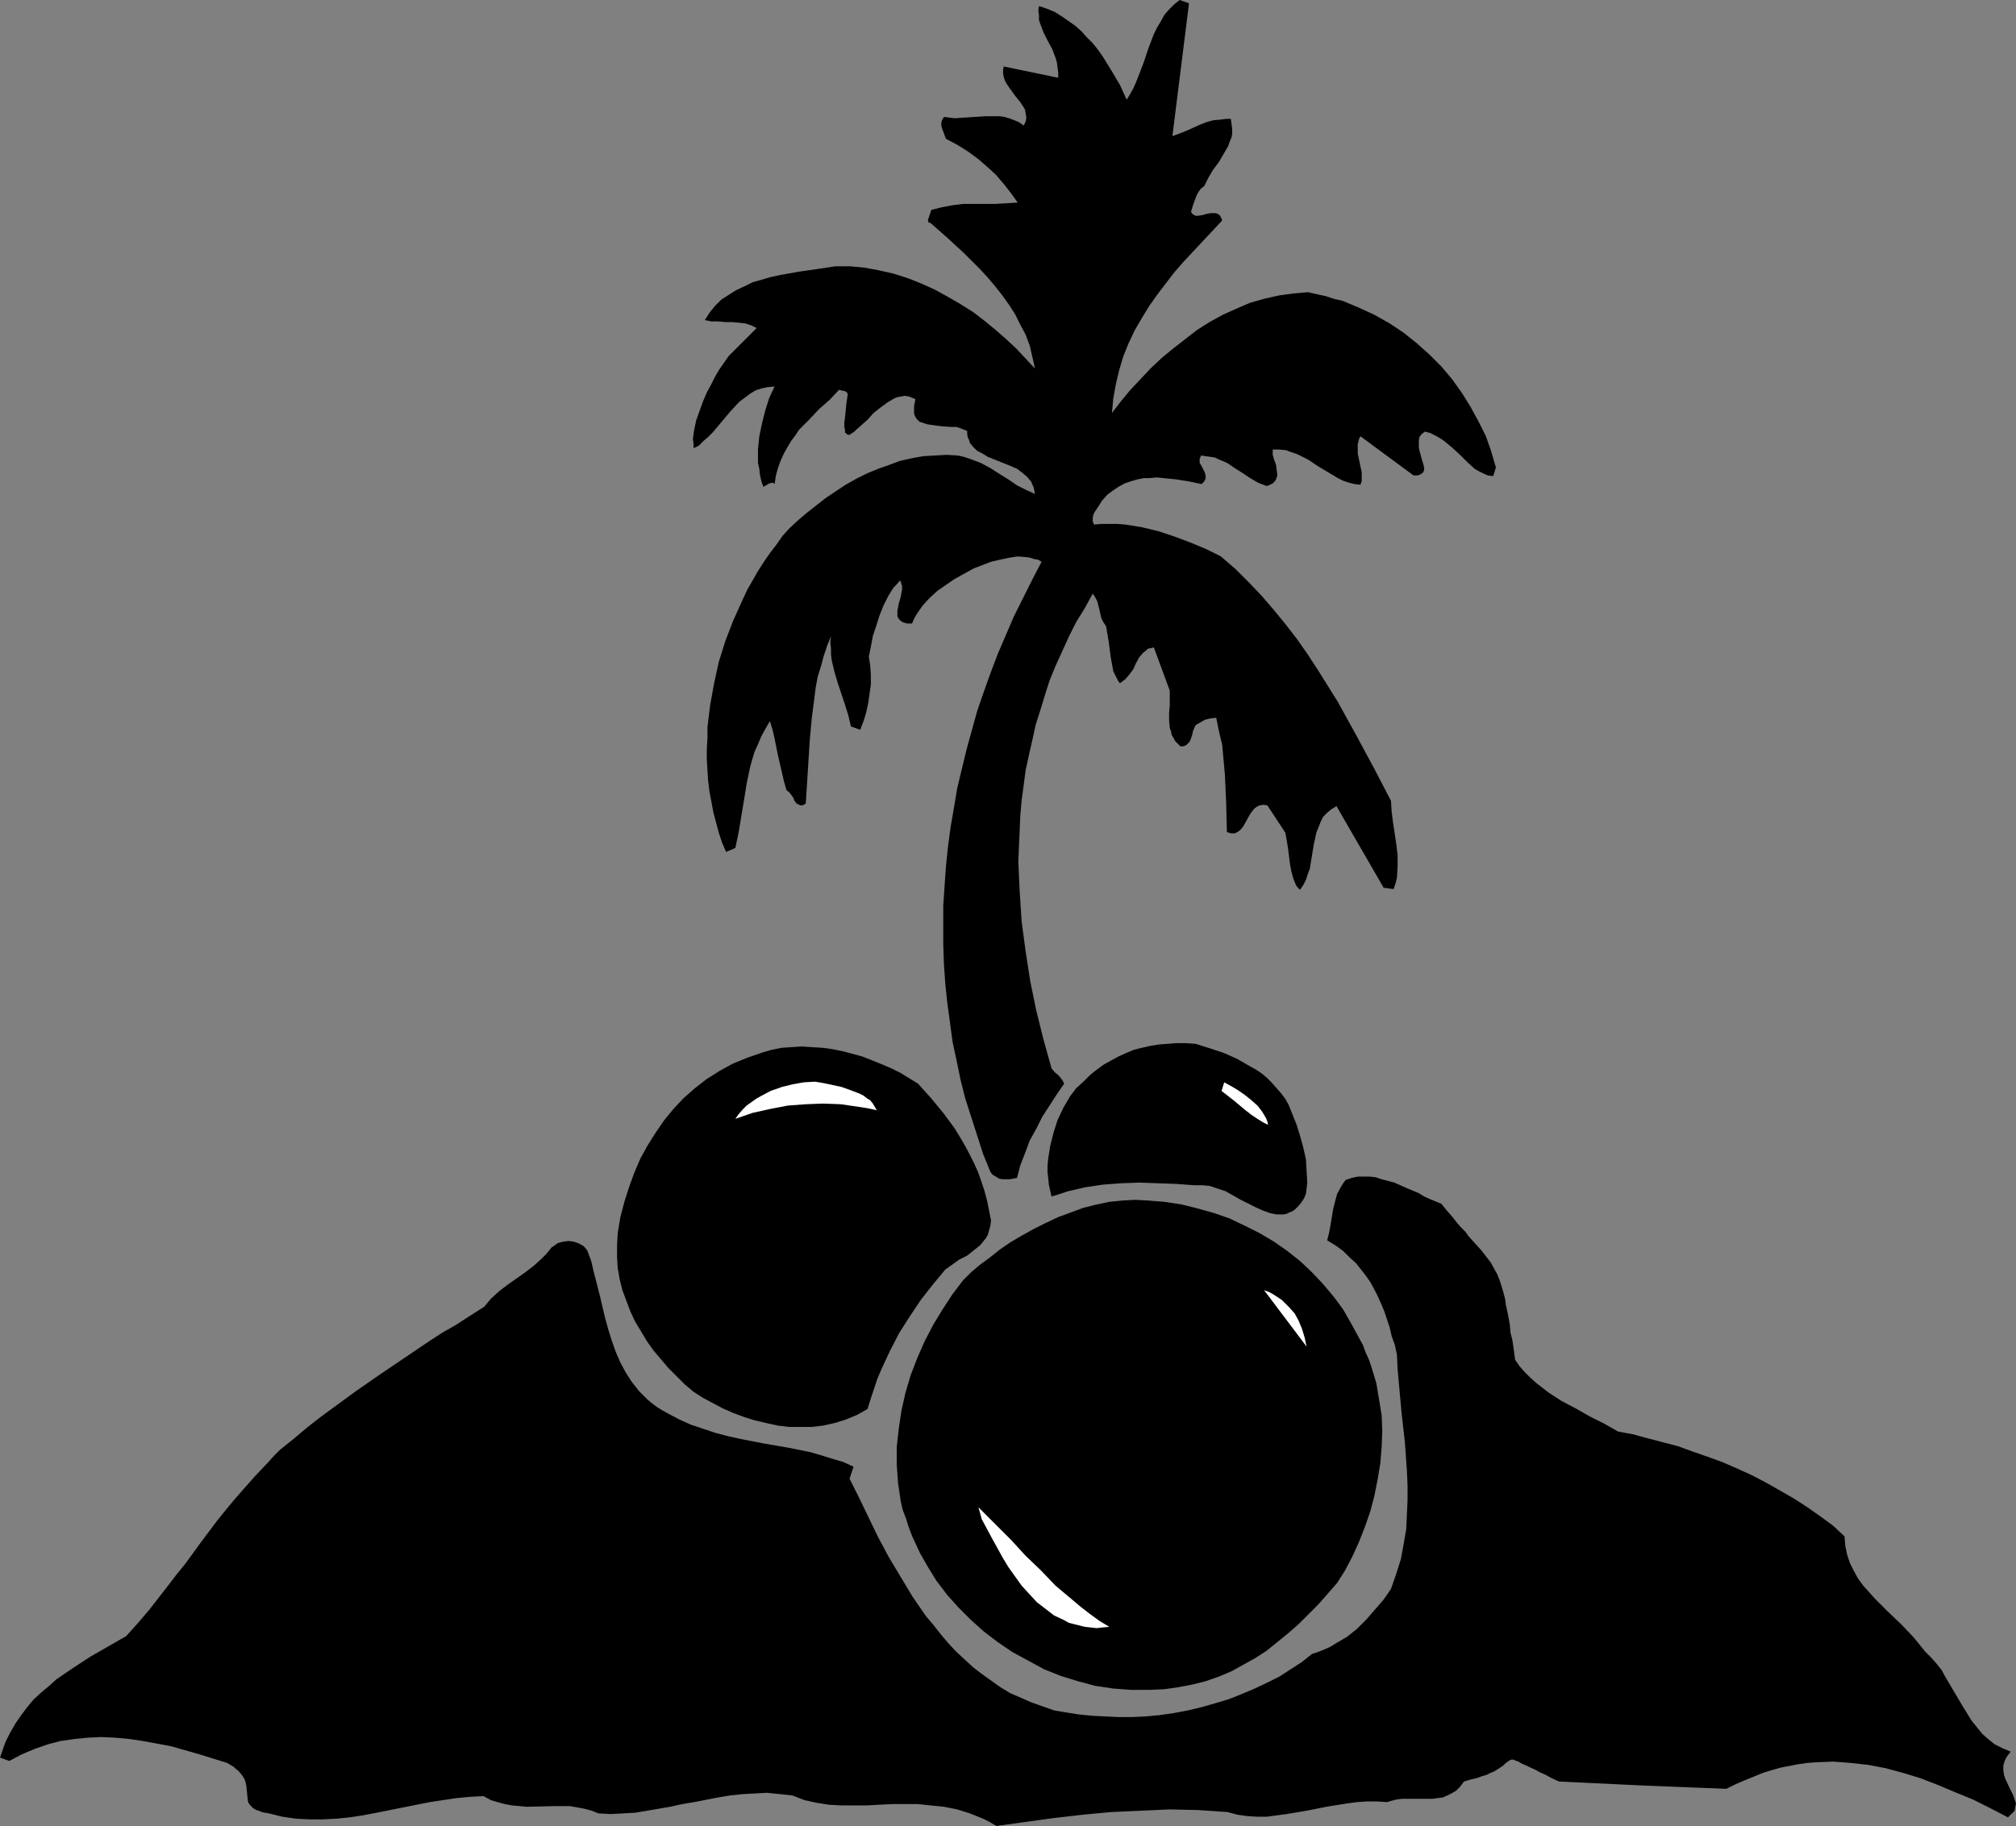 <?xml version="1.0" encoding="UTF-8" standalone="no"?>
<svg
   version="1.0"
   width="129.766mm"
   height="117.568mm"
   id="svg9"
   sodipodi:docname="Palm Tree 50.wmf"
   xmlns:inkscape="http://www.inkscape.org/namespaces/inkscape"
   xmlns:sodipodi="http://sodipodi.sourceforge.net/DTD/sodipodi-0.dtd"
   xmlns="http://www.w3.org/2000/svg"
   xmlns:svg="http://www.w3.org/2000/svg">
  <rect width="100%" height="100%" fill="#808080" stroke="none"/>
  <sodipodi:namedview
     id="namedview9"
     pagecolor="#ffffff"
     bordercolor="#000000"
     borderopacity="0.25"
     inkscape:showpageshadow="2"
     inkscape:pageopacity="0.0"
     inkscape:pagecheckerboard="0"
     inkscape:deskcolor="#d1d1d1"
     inkscape:document-units="mm" />
  <defs
     id="defs1">
    <pattern
       id="WMFhbasepattern"
       patternUnits="userSpaceOnUse"
       width="6"
       height="6"
       x="0"
       y="0" />
  </defs>
  <path
     style="fill:#000000;fill-opacity:1;fill-rule:evenodd;stroke:none"
     d="m 488.516,442.253 -4.363,-2.262 -4.202,-2.101 -4.363,-1.777 -4.202,-1.777 -4.202,-1.616 -4.202,-1.293 -4.202,-1.131 -4.202,-0.808 -4.363,-0.485 -4.202,-0.323 -4.202,0.162 -2.101,0.162 -2.262,0.323 -4.202,0.808 -2.262,0.646 -2.101,0.646 -4.363,1.777 -2.262,0.97 -2.262,1.131 -20.362,-0.808 -20.362,-0.97 -1.778,-0.808 -1.454,-0.808 -1.454,-0.646 -1.131,-0.646 -1.131,-0.485 -0.97,-0.485 -0.808,-0.323 -0.646,-0.323 -0.485,-0.323 -0.485,-0.162 -0.808,-0.323 h -0.485 l -0.323,0.162 -0.485,0.323 -0.485,0.323 -0.646,0.646 -0.485,0.323 -0.485,0.323 -0.485,0.323 -0.808,0.485 -0.808,0.323 -0.97,0.485 -1.131,0.323 -1.293,0.485 -1.454,0.323 -1.616,0.485 -0.97,1.293 -0.97,0.97 -1.131,0.646 -0.97,0.485 -1.131,0.485 -1.293,0.162 -1.131,0.162 h -1.131 -2.586 -2.586 -1.131 l -1.293,0.162 -1.293,0.323 -1.131,0.323 -2.424,-0.162 h -2.424 l -2.424,0.162 -2.424,0.323 -5.01,0.808 -2.424,0.485 -2.424,0.485 -4.848,0.808 -2.424,0.323 -2.424,0.323 h -2.424 l -2.424,-0.162 -2.262,-0.323 -2.424,-0.646 -7.11,-0.485 -6.949,-0.162 -7.11,0.323 -7.11,0.323 -6.949,0.646 -6.949,0.808 -7.11,0.969 -6.949,0.97 -1.616,-0.97 -1.616,-0.808 -1.616,-0.646 -1.616,-0.646 -3.07,-0.969 -3.232,-0.646 -3.232,-0.323 -3.07,-0.323 h -3.232 -3.07 l -3.232,0.162 -2.909,0.162 h -3.232 -2.909 l -3.07,-0.162 -3.07,-0.485 -2.909,-0.646 -2.909,-1.131 -3.07,-0.323 -3.07,-0.323 -3.07,0.162 -2.909,0.162 -3.07,0.323 -2.909,0.485 -5.818,1.131 -2.909,0.485 -2.909,0.646 -5.656,0.97 -2.909,0.485 -2.909,0.162 -2.909,0.162 -3.07,-0.162 -1.616,-0.646 -1.778,-0.485 -1.778,-0.323 -1.778,-0.323 h -3.555 l -6.949,0.162 -1.778,-0.162 -1.778,-0.162 -1.778,-0.323 -1.778,-0.485 -1.616,-0.485 -1.778,-0.969 -3.232,0.162 -3.394,0.323 -3.232,0.485 -3.232,0.485 -6.464,1.293 -6.464,1.293 -3.394,0.646 -3.232,0.485 -3.232,0.323 -3.232,0.162 h -3.232 l -3.232,-0.162 -3.394,-0.485 -3.232,-0.808 -0.97,-0.162 -0.808,-0.162 -0.646,-0.323 -0.646,-0.162 -0.808,-0.485 -0.646,-0.646 -0.485,-0.646 -0.162,-0.646 -0.162,-1.616 -0.162,-1.616 -0.162,-0.969 -0.323,-0.97 -0.646,-0.97 -0.808,-0.97 -0.646,-0.485 -0.485,-0.485 -0.808,-0.485 -0.808,-0.485 -6.787,-2.101 -3.394,-0.97 -3.394,-0.97 -3.394,-0.646 -3.555,-0.646 -3.232,-0.485 -3.555,-0.323 -3.232,-0.162 -3.394,0.162 -3.232,0.323 -3.394,0.485 -3.07,0.808 -3.232,1.131 -3.07,1.293 -3.07,1.616 L 0,427.71 l 1.293,-3.716 1.131,-2.262 1.293,-2.262 1.454,-2.101 1.454,-1.939 1.616,-1.939 1.778,-1.616 1.939,-1.616 1.778,-1.616 4.04,-2.747 4.202,-2.747 8.726,-5.009 2.909,-3.232 2.747,-3.232 2.262,-2.908 2.262,-2.909 2.101,-2.747 2.101,-2.585 3.878,-5.332 3.878,-5.171 2.101,-2.585 2.262,-2.747 2.424,-2.747 2.586,-2.909 2.909,-3.07 1.454,-1.616 1.616,-1.616 3.232,-2.585 3.07,-2.585 3.07,-2.424 3.07,-2.262 5.979,-4.363 5.818,-4.04 5.979,-4.04 5.979,-4.04 3.232,-2.101 3.394,-1.939 3.232,-2.101 3.555,-2.262 0.808,-0.97 0.808,-0.97 1.939,-1.777 2.101,-1.616 4.363,-3.07 2.101,-1.616 1.939,-1.777 0.97,-0.97 0.808,-0.97 0.485,-0.646 0.485,-0.323 1.131,-0.808 1.293,-0.323 1.293,-0.162 1.293,0.162 1.293,0.485 1.131,0.646 0.808,0.969 0.97,2.585 0.646,2.747 1.454,5.655 1.293,5.494 0.808,2.909 0.808,2.585 0.97,2.747 1.131,2.585 1.293,2.424 1.454,2.262 1.778,2.262 2.101,2.101 0.97,0.808 1.293,0.969 1.293,0.808 1.454,0.808 2.747,1.454 2.909,1.293 2.909,0.969 2.909,0.97 3.07,0.808 2.909,0.646 5.818,1.131 5.656,0.97 5.656,1.131 2.747,0.808 2.586,0.808 2.747,0.808 2.424,1.131 -0.97,2.909 2.262,4.524 2.262,4.686 2.424,5.009 2.586,4.847 2.909,4.847 2.909,4.847 3.232,4.686 1.778,2.101 1.778,2.262 1.778,2.101 1.939,2.101 2.101,1.939 2.101,1.939 2.101,1.616 2.262,1.616 2.262,1.616 2.424,1.454 2.586,1.131 2.586,1.131 2.747,0.97 2.747,0.97 2.909,0.485 3.07,0.485 3.232,0.323 3.232,0.162 3.232,0.162 h 3.232 l 3.394,-0.162 3.394,-0.323 3.394,-0.485 3.394,-0.646 3.394,-0.808 3.394,-0.969 3.232,-0.97 3.232,-1.293 3.07,-1.293 3.07,-1.454 2.909,-1.454 2.747,-1.777 2.747,-1.777 2.424,-1.939 1.454,-0.485 1.616,-0.646 1.454,-0.646 1.293,-0.808 2.747,-1.616 2.424,-1.939 2.262,-2.262 2.101,-2.424 2.101,-2.424 1.778,-2.585 1.293,-3.716 1.131,-3.555 0.646,-3.555 0.646,-3.716 0.162,-3.555 0.162,-3.555 v -3.555 l -0.162,-3.555 -0.485,-6.948 -0.808,-7.11 -0.646,-7.11 -0.323,-3.555 -0.162,-3.555 -0.485,-2.262 -0.808,-2.262 -0.485,-2.101 -0.646,-1.939 -0.646,-1.939 -0.808,-1.939 -0.808,-1.777 -0.808,-1.616 -0.97,-1.777 -1.131,-1.616 -1.131,-1.454 -1.293,-1.616 -1.454,-1.293 -1.616,-1.616 -1.778,-1.293 -2.101,-1.293 0.485,-1.939 0.323,-1.777 0.646,-3.878 0.485,-1.939 0.485,-1.777 0.97,-1.777 0.485,-0.808 0.646,-0.808 1.454,-0.485 1.454,-0.323 h 1.454 1.454 l 1.454,0.162 1.454,0.485 3.07,0.808 2.909,1.293 3.07,1.293 1.293,0.808 1.454,0.646 2.747,1.131 1.293,1.616 1.293,1.454 1.131,1.454 0.97,1.131 1.131,1.131 0.808,1.131 1.616,1.777 1.454,1.616 1.131,1.454 1.131,1.454 0.808,1.454 0.808,1.454 0.646,1.616 0.646,2.101 0.323,1.131 0.323,1.293 0.162,1.293 0.323,1.454 0.323,1.616 0.323,1.777 0.162,1.939 0.485,1.939 0.323,2.262 0.323,2.424 1.131,1.616 1.293,1.454 1.293,1.293 1.454,1.293 1.454,1.131 1.454,1.131 3.232,2.101 3.394,1.777 3.394,1.939 3.555,1.777 3.394,1.939 3.555,0.646 3.555,0.97 3.717,0.969 3.717,0.97 3.555,1.293 3.717,1.293 3.555,1.293 3.717,1.616 3.555,1.616 3.394,1.777 3.394,1.939 3.394,1.939 3.232,2.101 3.232,2.262 3.07,2.262 2.747,2.585 0.162,2.262 0.485,2.262 0.646,1.939 0.97,1.939 0.97,1.777 1.293,1.777 1.454,1.616 1.454,1.616 3.07,3.07 3.232,3.07 3.07,3.232 1.454,1.777 1.293,1.616 1.454,1.454 1.293,1.454 1.293,1.616 0.97,1.777 2.101,3.555 2.101,3.555 2.101,3.393 1.293,1.616 1.293,1.616 1.454,1.293 1.616,1.293 1.939,0.97 1.939,0.808 -0.485,0.646 -0.485,0.646 -0.485,0.97 -0.323,1.131 v 1.131 l 0.162,1.131 0.323,0.97 0.97,2.101 0.97,1.939 0.323,0.97 0.323,0.97 -0.162,0.808 -0.162,0.97 -0.646,0.646 -0.485,0.485 z"
     id="path1" />
  <path
     style="fill:#000000;fill-opacity:1;fill-rule:evenodd;stroke:none"
     d="m 279.568,411.229 h -2.101 -2.262 l -2.101,-0.162 -2.262,-0.162 -2.101,-0.323 -2.262,-0.323 -4.202,-1.131 -4.202,-1.293 -4.04,-1.616 -3.878,-2.101 -3.878,-2.101 -3.555,-2.424 -3.394,-2.585 -3.232,-2.908 -2.909,-2.909 -2.747,-3.07 -2.586,-3.393 -2.101,-3.393 -1.939,-3.393 -0.97,-2.101 -0.97,-2.101 -0.808,-2.101 -0.646,-2.101 -0.808,-2.101 -0.485,-2.101 -0.323,-2.262 -0.323,-2.101 -0.162,-2.262 -0.162,-2.262 v -4.363 l 0.485,-4.363 0.646,-4.363 0.97,-4.363 1.293,-4.363 1.616,-4.201 1.778,-4.04 2.101,-4.04 2.262,-3.716 2.424,-3.716 2.586,-3.393 1.939,-1.939 2.101,-1.777 2.424,-1.777 2.424,-1.939 2.586,-1.777 2.747,-1.616 2.909,-1.616 2.909,-1.454 3.07,-1.454 3.07,-1.131 3.07,-1.131 3.232,-0.808 3.07,-0.646 3.232,-0.323 3.07,-0.162 3.07,0.162 4.04,0.323 4.202,0.646 3.878,0.97 4.04,1.131 3.717,1.293 3.717,1.777 3.555,1.777 3.555,2.101 3.232,2.262 3.07,2.424 2.909,2.747 2.747,2.909 2.586,3.07 2.262,3.07 1.939,3.393 1.939,3.555 0.97,1.777 0.646,1.777 0.808,1.777 0.646,1.939 1.131,3.716 0.646,3.878 0.646,3.878 0.162,3.878 -0.162,4.04 -0.323,3.878 -0.646,3.878 -0.808,4.04 -0.97,3.716 -1.293,3.716 -1.454,3.716 -1.616,3.555 -1.778,3.393 -1.939,3.07 -2.262,2.585 -2.262,2.585 -2.424,2.424 -2.424,2.424 -2.586,2.262 -2.586,2.101 -2.586,2.101 -2.747,1.777 -2.909,1.616 -2.909,1.616 -3.07,1.293 -3.232,1.131 -3.232,0.808 -3.394,0.646 -3.394,0.485 z"
     id="path2" />
  <path
     style="fill:#ffffff;fill-opacity:1;fill-rule:evenodd;stroke:none"
     d="m 307.524,313.956 1.293,0.485 1.131,0.646 0.97,0.646 0.97,0.646 0.808,0.808 0.808,0.808 1.454,1.616 0.97,1.777 0.808,1.939 0.646,2.101 0.485,2.262 z"
     id="path3" />
  <path
     style="fill:#000000;fill-opacity:1;fill-rule:evenodd;stroke:none"
     d="m 290.556,288.426 -4.363,-0.323 -4.525,-0.162 -4.525,-0.162 -4.363,0.162 -4.363,0.323 -4.363,0.646 -2.101,0.485 -2.101,0.485 -1.939,0.646 -2.101,0.646 -0.323,-1.454 -0.323,-1.454 -0.162,-1.616 -0.162,-1.454 v -1.616 l 0.162,-1.616 0.485,-3.07 0.808,-3.232 0.97,-3.07 1.454,-3.07 1.616,-2.747 1.454,-1.939 1.778,-1.616 1.616,-1.616 1.616,-1.293 1.778,-1.293 1.778,-0.97 1.778,-0.969 1.778,-0.808 1.939,-0.808 1.939,-0.485 2.101,-0.485 2.101,-0.323 2.101,-0.162 2.101,-0.162 h 2.262 l 2.424,0.162 3.555,1.131 3.394,1.131 3.232,1.454 3.07,1.777 1.454,0.808 1.454,0.969 1.293,1.131 1.131,1.131 1.131,1.293 1.131,1.293 0.97,1.293 0.808,1.454 0.97,2.424 0.97,2.424 0.808,2.585 0.808,2.909 0.646,2.908 0.162,2.747 0.162,2.909 -0.162,1.454 -0.162,1.293 -0.485,1.131 -0.646,0.97 -0.646,0.808 -0.808,0.808 -0.646,0.485 -0.808,0.323 -0.646,0.323 -0.808,0.162 h -0.808 -0.808 l -1.616,-0.323 -1.778,-0.646 -1.778,-0.808 -3.555,-1.777 -3.717,-2.101 -1.939,-0.646 -1.939,-0.646 -1.778,-0.162 h -0.97 z"
     id="path4" />
  <path
     style="fill:#000000;fill-opacity:1;fill-rule:evenodd;stroke:none"
     d="m 336.612,216.036 -11.474,-19.875 -1.293,0.808 -0.97,0.808 -0.97,0.97 -0.646,1.293 -0.485,1.293 -0.485,1.131 -0.646,2.908 -0.485,2.909 -0.485,3.07 -0.485,1.293 -0.485,1.454 -0.646,1.293 -0.808,1.131 -0.485,-0.485 -0.485,-0.646 -0.646,-1.616 -0.485,-1.777 -0.323,-1.777 -0.485,-3.878 -0.323,-1.939 -0.323,-1.777 -4.363,-6.625 -0.97,-0.162 -0.97,0.162 -0.646,0.323 -0.646,0.485 -0.485,0.646 -0.485,0.646 -1.616,2.908 -0.485,0.646 -0.485,0.485 -0.485,0.323 -0.646,0.323 h -0.97 l -0.97,-0.323 -0.162,-6.948 -0.323,-7.11 -0.323,-3.555 -0.323,-3.555 -0.808,-3.393 -0.646,-3.232 -1.454,0.162 -1.293,0.323 -2.262,1.293 -0.323,0.646 -0.323,0.808 -0.162,0.808 -0.323,0.97 -0.323,0.808 -0.485,0.485 -0.323,0.323 -0.323,0.162 -0.485,0.162 h -0.646 l -0.646,-0.646 -0.646,-0.646 -0.323,-0.646 -0.485,-0.808 -0.162,-0.808 -0.323,-0.97 -0.162,-1.777 v -1.777 l 0.162,-1.939 v -1.777 -1.777 l -3.878,-10.503 -0.646,0.162 -0.808,0.162 -0.485,0.485 -0.646,0.485 -0.97,1.131 -0.808,1.454 -0.646,1.454 -0.97,1.293 -0.97,1.131 -0.646,0.485 -0.646,0.485 -0.485,-0.646 -0.323,-0.646 -0.808,-1.616 -0.323,-1.777 -0.323,-1.777 -0.485,-3.716 -0.323,-1.939 -0.323,-1.777 -0.646,-0.97 -0.485,-0.97 -0.485,-2.101 -0.485,-1.939 -0.485,-0.97 -0.646,-0.97 -1.939,3.555 -2.101,3.393 -1.778,3.555 -1.616,3.555 -1.616,3.555 -1.454,3.555 -1.131,3.555 -1.131,3.716 -1.131,3.555 -0.808,3.716 -0.808,3.555 -0.808,3.716 -0.485,3.716 -0.485,3.555 -0.323,3.716 -0.162,3.716 -0.162,3.716 -0.162,3.716 0.162,3.716 0.162,3.555 0.485,7.433 0.97,7.271 1.131,7.271 1.454,7.11 1.778,7.11 1.939,6.948 0.808,0.97 0.97,0.808 0.646,0.808 0.323,0.485 0.323,0.646 -1.778,2.585 -1.778,2.747 -1.778,2.747 -1.454,2.908 -1.616,2.909 -1.131,3.07 -1.131,2.908 -0.808,3.07 -1.778,0.323 h -1.778 l -0.808,-0.162 -0.808,-0.485 -0.808,-0.485 -0.485,-0.646 -1.778,-4.363 -1.454,-4.524 -1.454,-4.524 -1.454,-4.524 -1.131,-4.524 -0.97,-4.686 -0.97,-4.524 -0.646,-4.847 -0.646,-4.686 -0.485,-4.686 -0.323,-4.686 -0.162,-4.686 v -4.847 -4.686 l 0.323,-4.847 0.323,-4.686 0.485,-4.686 0.646,-4.847 0.808,-4.686 0.808,-4.847 1.131,-4.686 1.131,-4.686 1.293,-4.686 1.293,-4.686 1.616,-4.686 1.616,-4.524 1.778,-4.686 1.939,-4.524 1.939,-4.524 2.262,-4.524 2.262,-4.524 2.262,-4.363 -0.808,-0.485 -0.97,-0.162 -0.97,-0.323 -0.97,-0.162 -2.101,-0.162 -2.101,0.323 -2.262,0.485 -2.101,0.485 -2.101,0.808 -2.101,0.808 -4.686,2.585 -2.101,1.454 -2.101,1.454 -1.939,1.777 -1.616,1.777 -1.454,2.101 -0.646,1.131 -0.485,1.131 h -0.646 -0.646 l -0.97,-0.323 -0.485,-0.323 -0.485,-0.485 -0.323,-0.646 v -0.646 -0.808 l 0.162,-0.646 0.162,-0.969 0.485,-1.616 0.162,-0.97 0.162,-0.808 v -0.808 l -0.162,-0.646 -0.323,-0.808 -0.808,0.97 -0.808,0.808 -1.293,2.101 -1.131,2.262 -0.97,2.424 -0.808,2.585 -0.808,2.424 -0.485,2.585 -0.485,2.424 0.323,2.101 0.162,2.262 v 2.424 l -0.323,2.262 -0.323,2.262 -0.485,2.262 -0.646,2.101 -0.808,2.101 -2.262,-0.808 -0.646,-2.747 -0.808,-2.585 -1.778,-5.332 -0.808,-2.747 -0.646,-2.747 -0.162,-1.454 v -1.293 l -0.162,-1.616 0.162,-1.454 -0.97,2.424 -0.808,2.424 -0.646,2.424 -0.808,2.585 -0.485,2.585 -0.323,2.585 -0.646,5.009 -0.485,5.332 -0.323,5.171 -0.323,5.171 -0.323,5.009 -0.485,0.323 -0.485,0.162 h -0.323 l -0.323,-0.162 -0.646,-0.323 -0.485,-0.646 -0.323,-0.808 -0.485,-0.646 -0.485,-0.646 -0.646,-0.485 -0.646,-2.262 -0.485,-2.101 -0.97,-4.201 -0.808,-4.04 -0.485,-2.101 -0.646,-2.101 -1.131,1.939 -0.97,1.777 -0.808,1.939 -0.808,1.777 -0.646,2.101 -0.485,1.777 -0.808,3.878 -0.646,4.04 -0.646,3.878 -0.646,3.878 -0.808,3.878 -2.262,0.97 -0.97,-2.262 -0.808,-2.424 -0.646,-2.424 -0.646,-2.424 -0.485,-2.585 -0.485,-2.585 -0.323,-2.585 -0.162,-2.585 -0.162,-2.585 v -2.585 l 0.162,-2.747 v -2.585 l 0.646,-5.332 0.97,-5.332 1.131,-5.171 1.616,-5.171 1.939,-5.009 2.262,-5.009 1.131,-2.424 1.293,-2.262 1.293,-2.262 1.454,-2.262 1.454,-2.101 1.616,-2.101 1.454,-2.101 1.778,-1.939 2.101,-1.939 2.101,-1.777 2.262,-1.777 2.262,-1.777 2.424,-1.616 2.424,-1.616 2.586,-1.454 2.586,-1.293 2.747,-1.131 2.747,-0.97 2.586,-0.97 2.909,-0.646 2.747,-0.485 2.747,-0.162 2.909,-0.162 2.747,0.162 1.454,0.323 1.454,0.485 1.293,0.485 1.293,0.485 2.424,1.293 2.262,1.454 2.101,1.293 2.101,1.454 2.262,1.131 1.131,0.485 0.97,0.485 -0.162,-0.808 -0.162,-0.808 -0.646,-1.454 -0.97,-1.131 -1.131,-0.97 -1.293,-0.969 -1.454,-0.646 -5.656,-2.262 -1.293,-0.808 -1.293,-0.646 -0.97,-0.969 -0.808,-0.97 -0.162,-0.646 -0.323,-0.646 -0.162,-0.808 v -0.808 l -0.808,-0.323 -0.808,-0.323 -0.97,-0.323 h -1.131 l -2.424,-0.162 -2.424,-0.323 -1.131,-0.162 -0.97,-0.323 -0.97,-0.323 -0.646,-0.646 -0.485,-0.808 -0.162,-0.646 v -0.485 -0.646 -0.646 l 0.162,-0.646 0.162,-0.969 -0.808,-0.323 -0.808,-0.323 -0.97,-0.162 -0.808,0.162 -0.97,0.162 -0.808,0.323 -0.808,0.485 -0.808,0.485 -1.778,1.293 -1.616,1.293 -1.454,1.616 -1.454,1.293 -1.293,1.131 -0.485,0.485 -0.485,0.323 -0.485,0.323 -0.323,0.162 -0.485,-0.162 -0.162,-0.162 -0.323,-0.323 v -0.646 l -0.162,-0.646 v -1.131 l 0.162,-1.131 0.162,-1.616 0.162,-1.777 0.323,-2.101 v -0.323 l -0.162,-0.323 -0.485,-0.323 -0.808,-0.162 -0.646,-0.162 -2.262,2.424 -2.586,2.262 -2.424,2.585 -2.424,2.424 -0.97,1.454 -0.97,1.293 -0.97,1.616 -0.808,1.454 -0.808,1.777 -0.646,1.777 -0.485,1.777 -0.323,2.101 -0.323,-0.323 h -0.323 l -0.646,0.162 -0.808,0.485 -0.646,0.323 -0.485,-1.454 -0.323,-1.454 -0.162,-1.454 -0.323,-1.454 v -3.232 l 0.323,-3.232 0.646,-3.07 0.808,-3.232 0.97,-3.07 1.293,-2.747 -1.778,0.162 -1.454,0.323 -1.454,0.485 -1.293,0.808 -1.293,0.969 -1.293,0.969 -2.262,2.424 -4.202,5.009 -1.131,1.131 -1.131,0.97 -1.131,1.131 -1.293,0.646 v -1.131 l -0.162,-1.131 0.323,-2.262 0.485,-2.262 0.808,-2.262 0.808,-2.262 0.97,-2.262 1.131,-2.101 0.97,-1.939 0.97,-1.616 1.131,-1.616 1.131,-1.616 1.293,-1.293 2.747,-2.747 2.747,-2.747 -1.293,-0.646 -1.454,-0.485 -1.616,-0.162 -1.616,-0.162 h -1.616 l -1.778,-0.162 h -1.616 l -1.616,-0.323 1.131,-1.777 1.293,-1.616 1.616,-1.616 1.778,-1.131 1.778,-1.131 2.101,-0.969 1.939,-0.969 2.262,-0.646 2.262,-0.646 2.262,-0.485 4.525,-0.808 2.262,-0.323 2.262,-0.323 4.202,-0.646 h 3.717 l 3.394,0.323 3.555,0.646 3.555,0.808 3.555,1.131 3.232,1.293 3.232,1.454 3.232,1.777 3.07,1.777 3.07,1.939 2.747,2.101 2.747,2.262 2.586,2.262 2.424,2.262 2.262,2.424 2.262,2.424 -0.646,-2.908 -0.646,-2.747 -0.97,-2.585 -1.293,-2.424 -1.293,-2.585 -1.454,-2.262 -1.616,-2.262 -1.778,-2.262 -1.778,-2.101 -1.939,-2.101 -3.878,-3.878 -4.04,-3.716 -4.04,-3.555 -0.485,-0.162 -0.162,-0.323 v -0.485 l 0.162,-0.323 0.162,-0.485 0.162,-0.485 0.162,-0.485 0.162,-0.485 2.586,-0.646 2.586,-0.485 2.586,-0.323 h 2.586 5.333 l 2.747,-0.162 2.586,-0.162 -1.616,-2.262 -1.778,-2.262 -1.939,-2.262 -2.101,-1.939 -2.262,-1.939 -2.424,-1.777 -2.586,-1.616 -2.747,-1.454 -0.485,-1.293 -0.485,-1.293 -0.162,-0.646 v -0.646 l 0.162,-0.646 0.485,-0.808 2.586,0.323 2.424,-0.162 5.01,-0.323 h 2.424 1.131 l 1.131,0.162 1.131,0.323 1.293,0.485 1.131,0.485 1.131,0.808 0.485,-0.969 0.162,-0.969 -0.162,-0.969 -0.162,-0.969 -0.485,-0.808 -0.646,-0.969 -1.293,-1.616 -1.293,-1.777 -0.646,-0.969 -0.485,-0.808 -0.323,-0.969 -0.162,-0.808 v -0.969 l 0.162,-0.808 13.251,2.747 v -1.293 l -0.162,-1.131 -0.162,-1.293 -0.323,-1.131 -0.808,-2.101 -1.131,-2.101 -0.97,-1.939 -0.808,-2.101 -0.323,-0.969 v -1.131 l -0.162,-1.131 0.162,-1.131 1.939,0.646 1.939,0.808 1.778,1.131 1.616,1.131 1.616,1.131 1.454,1.293 1.293,1.454 1.454,1.454 1.293,1.616 1.131,1.616 2.101,3.393 2.101,3.555 1.616,3.555 0.808,-1.293 0.808,-1.454 0.646,-1.454 0.646,-1.616 1.293,-3.393 1.131,-3.393 1.293,-3.393 0.808,-1.616 0.97,-1.616 0.808,-1.454 1.131,-1.293 1.293,-1.293 L 287.001,0 l 2.262,0.808 -4.04,32.317 1.778,-0.646 1.616,-0.646 3.232,-1.454 1.616,-0.646 1.778,-0.485 1.939,-0.162 1.131,-0.162 h 1.131 l 0.162,1.293 0.162,1.131 v 1.131 l -0.162,0.969 -0.485,1.131 -0.323,0.969 -1.131,1.939 -1.131,1.939 -1.454,1.939 -1.131,1.939 -0.97,1.939 -0.808,0.646 -0.485,0.646 -0.485,0.808 -0.323,0.808 -0.646,1.777 -0.485,1.616 0.323,0.485 0.485,0.323 0.323,0.162 h 0.485 l 1.131,-0.162 1.131,-0.323 0.97,-0.162 h 0.646 0.485 l 0.485,0.162 0.485,0.323 0.323,0.485 0.323,0.808 -4.686,5.009 -4.686,5.009 -2.262,2.585 -2.101,2.747 -2.101,2.747 -1.939,2.747 -1.778,2.908 -1.778,3.07 -1.454,3.07 -1.293,3.232 -0.97,3.232 -0.808,3.393 -0.646,3.555 -0.323,3.555 2.101,-2.747 2.262,-2.747 2.586,-2.747 2.424,-2.585 2.747,-2.585 2.747,-2.262 2.909,-2.262 2.909,-2.262 3.07,-1.939 3.232,-1.777 3.232,-1.454 3.394,-1.454 3.394,-0.969 3.555,-0.808 3.555,-0.485 3.555,-0.323 2.101,0.485 2.262,0.485 1.939,0.646 2.101,0.485 3.878,1.616 3.878,1.777 3.717,2.101 3.394,2.262 3.232,2.585 3.07,2.747 2.909,2.908 2.586,3.07 2.424,3.393 2.101,3.393 1.939,3.555 1.778,3.555 1.293,3.716 1.131,3.878 -0.646,2.101 -1.293,-0.162 -1.131,-0.485 -0.97,-0.485 -1.131,-0.646 -1.778,-1.616 -1.778,-1.777 -1.939,-1.777 -1.939,-1.616 -0.97,-0.646 -1.131,-0.646 -1.293,-0.646 -1.293,-0.323 -0.808,0.646 -0.485,0.646 -0.162,0.808 v 0.808 0.97 l 0.162,0.808 0.485,1.777 0.485,1.616 0.162,0.808 v 0.485 l -0.323,0.646 -0.485,0.323 -0.323,0.162 -0.485,0.162 h -0.485 -0.485 l -12.928,-9.533 -0.323,0.646 -0.162,0.646 -0.162,0.646 v 0.808 1.454 l 0.646,3.07 0.323,1.454 v 1.616 0.646 l -0.323,0.808 -1.454,-0.162 -1.293,-0.323 -1.454,-0.485 -1.293,-0.646 -2.424,-1.454 -2.424,-1.454 -2.424,-1.616 -1.293,-0.646 -1.293,-0.646 -1.454,-0.485 -1.293,-0.485 -1.616,-0.162 h -1.616 v 1.293 l 0.323,1.131 0.485,1.293 0.162,1.293 0.162,1.293 -0.162,0.485 -0.162,0.485 -0.323,0.485 -0.485,0.485 -0.646,0.323 -0.808,0.323 -2.101,-0.808 -1.939,-1.131 -1.939,-1.293 -1.778,-1.131 -1.939,-1.293 -1.939,-0.808 -0.97,-0.485 -1.131,-0.162 -1.131,-0.162 -1.131,-0.162 -0.162,0.485 -0.162,0.323 v 0.97 l 0.485,0.808 0.808,1.616 0.162,0.808 v 0.485 l -0.162,0.485 -0.323,0.485 -0.485,0.485 -3.07,-0.646 -3.07,-0.485 -3.232,-0.323 -1.616,-0.162 -1.616,0.162 h -1.454 l -1.616,0.323 -1.616,0.485 -1.454,0.485 -1.454,0.808 -1.454,0.969 -1.293,0.97 -1.293,1.454 -0.808,1.293 -0.97,1.454 -0.323,0.646 -0.162,0.808 v 0.808 l 0.323,0.808 1.778,-0.162 h 1.939 1.939 l 1.939,0.162 2.101,0.323 1.939,0.323 4.04,0.97 3.878,1.293 3.878,1.454 3.878,1.616 3.555,1.777 3.555,3.07 3.232,3.232 3.232,3.393 2.909,3.393 2.909,3.555 2.747,3.555 2.586,3.716 2.424,3.716 2.424,3.878 2.424,3.878 4.363,7.918 4.363,8.079 4.202,8.079 0.162,2.585 0.323,2.585 0.808,5.332 0.323,2.747 v 2.747 l -0.162,2.747 -0.323,1.293 -0.485,1.454 z"
     id="path5" />
  <path
     style="fill:#ffffff;fill-opacity:1;fill-rule:evenodd;stroke:none"
     d="m 238.845,369.702 -0.808,-2.908 1.939,1.939 2.101,2.101 3.878,3.878 3.555,3.878 3.717,3.555 3.555,3.716 4.04,3.393 2.101,1.777 2.101,1.616 2.424,1.777 2.424,1.454 -1.616,0.162 -1.454,0.162 -1.454,-0.162 -1.454,-0.162 -2.586,-0.646 -1.293,-0.323 -1.131,-0.646 -2.424,-1.131 -2.101,-1.616 -2.101,-1.616 -1.939,-2.101 -1.778,-1.939 -1.616,-2.262 -1.616,-2.262 -1.454,-2.424 -2.586,-4.686 -1.293,-2.424 z"
     id="path6" />
  <path
     style="fill:#ffffff;fill-opacity:1;fill-rule:evenodd;stroke:none"
     d="m 297.182,265.481 0.646,-2.101 1.778,0.97 1.616,0.97 1.616,1.131 1.616,1.293 1.454,1.293 1.131,1.454 0.97,1.616 0.323,0.808 0.162,0.808 -1.293,-0.646 -1.293,-0.808 -1.454,-0.97 -1.454,-1.131 -2.909,-2.424 z"
     id="path7" />
  <path
     style="fill:#000000;fill-opacity:1;fill-rule:evenodd;stroke:none"
     d="m 229.957,308.947 -3.07,3.716 -2.909,3.716 -2.586,3.878 -2.586,4.04 -2.262,4.363 -2.101,4.524 -0.97,2.262 -0.808,2.424 -0.808,2.424 -0.808,2.585 -2.586,1.454 -2.747,1.131 -2.586,0.808 -2.909,0.646 -2.747,0.323 h -2.747 -2.747 l -2.747,-0.323 -2.909,-0.646 -2.747,-0.646 -2.586,-0.808 -2.586,-0.97 -2.586,-1.131 -2.424,-1.293 -2.424,-1.293 -2.262,-1.454 -2.101,-1.777 -2.101,-2.101 -1.939,-1.939 -1.778,-2.101 -1.778,-2.101 -1.616,-2.262 -1.454,-2.424 -1.454,-2.424 -1.131,-2.424 -0.97,-2.585 -0.97,-2.585 -0.646,-2.585 -0.485,-2.747 -0.162,-2.747 v -2.908 l 0.162,-2.908 0.646,-3.878 0.97,-3.716 1.131,-3.555 1.293,-3.555 1.454,-3.393 1.778,-3.232 1.939,-3.07 2.101,-3.07 2.262,-2.747 2.424,-2.585 2.747,-2.424 2.909,-2.262 3.07,-1.939 3.232,-1.777 3.555,-1.454 3.717,-1.293 2.262,-0.646 2.424,-0.485 2.424,-0.162 2.424,-0.162 2.424,0.162 2.586,0.162 2.424,0.323 2.424,0.485 2.424,0.646 2.424,0.646 2.424,0.969 2.424,0.97 2.262,0.97 2.262,1.131 2.101,1.293 2.101,1.293 3.07,3.393 3.07,3.716 2.747,3.716 1.293,2.101 1.131,1.939 1.131,2.101 1.131,2.262 0.97,2.101 0.808,2.262 0.808,2.424 0.646,2.424 0.485,2.424 0.485,2.424 -0.162,1.293 -0.323,1.131 -0.323,1.131 -0.485,0.808 -0.646,0.808 -0.646,0.808 -1.616,1.293 -1.616,1.293 -1.939,0.97 -1.778,1.293 z"
     id="path8" />
  <path
     style="fill:#ffffff;fill-opacity:1;fill-rule:evenodd;stroke:none"
     d="m 178.891,272.267 0.808,-1.131 0.97,-1.131 0.97,-0.97 1.131,-0.808 1.131,-0.808 1.131,-0.646 2.424,-1.293 2.747,-0.969 2.586,-0.646 2.747,-0.485 2.747,-0.162 1.939,0.323 2.262,0.485 2.262,0.485 2.262,0.808 2.101,0.808 0.97,0.485 0.808,0.646 0.808,0.485 0.646,0.808 0.485,0.808 0.485,0.808 -2.262,-0.485 -2.101,-0.323 -4.363,-0.646 -4.363,-0.162 -4.202,0.162 -4.363,0.323 -4.202,0.808 -4.363,0.97 z"
     id="path9" />
</svg>
